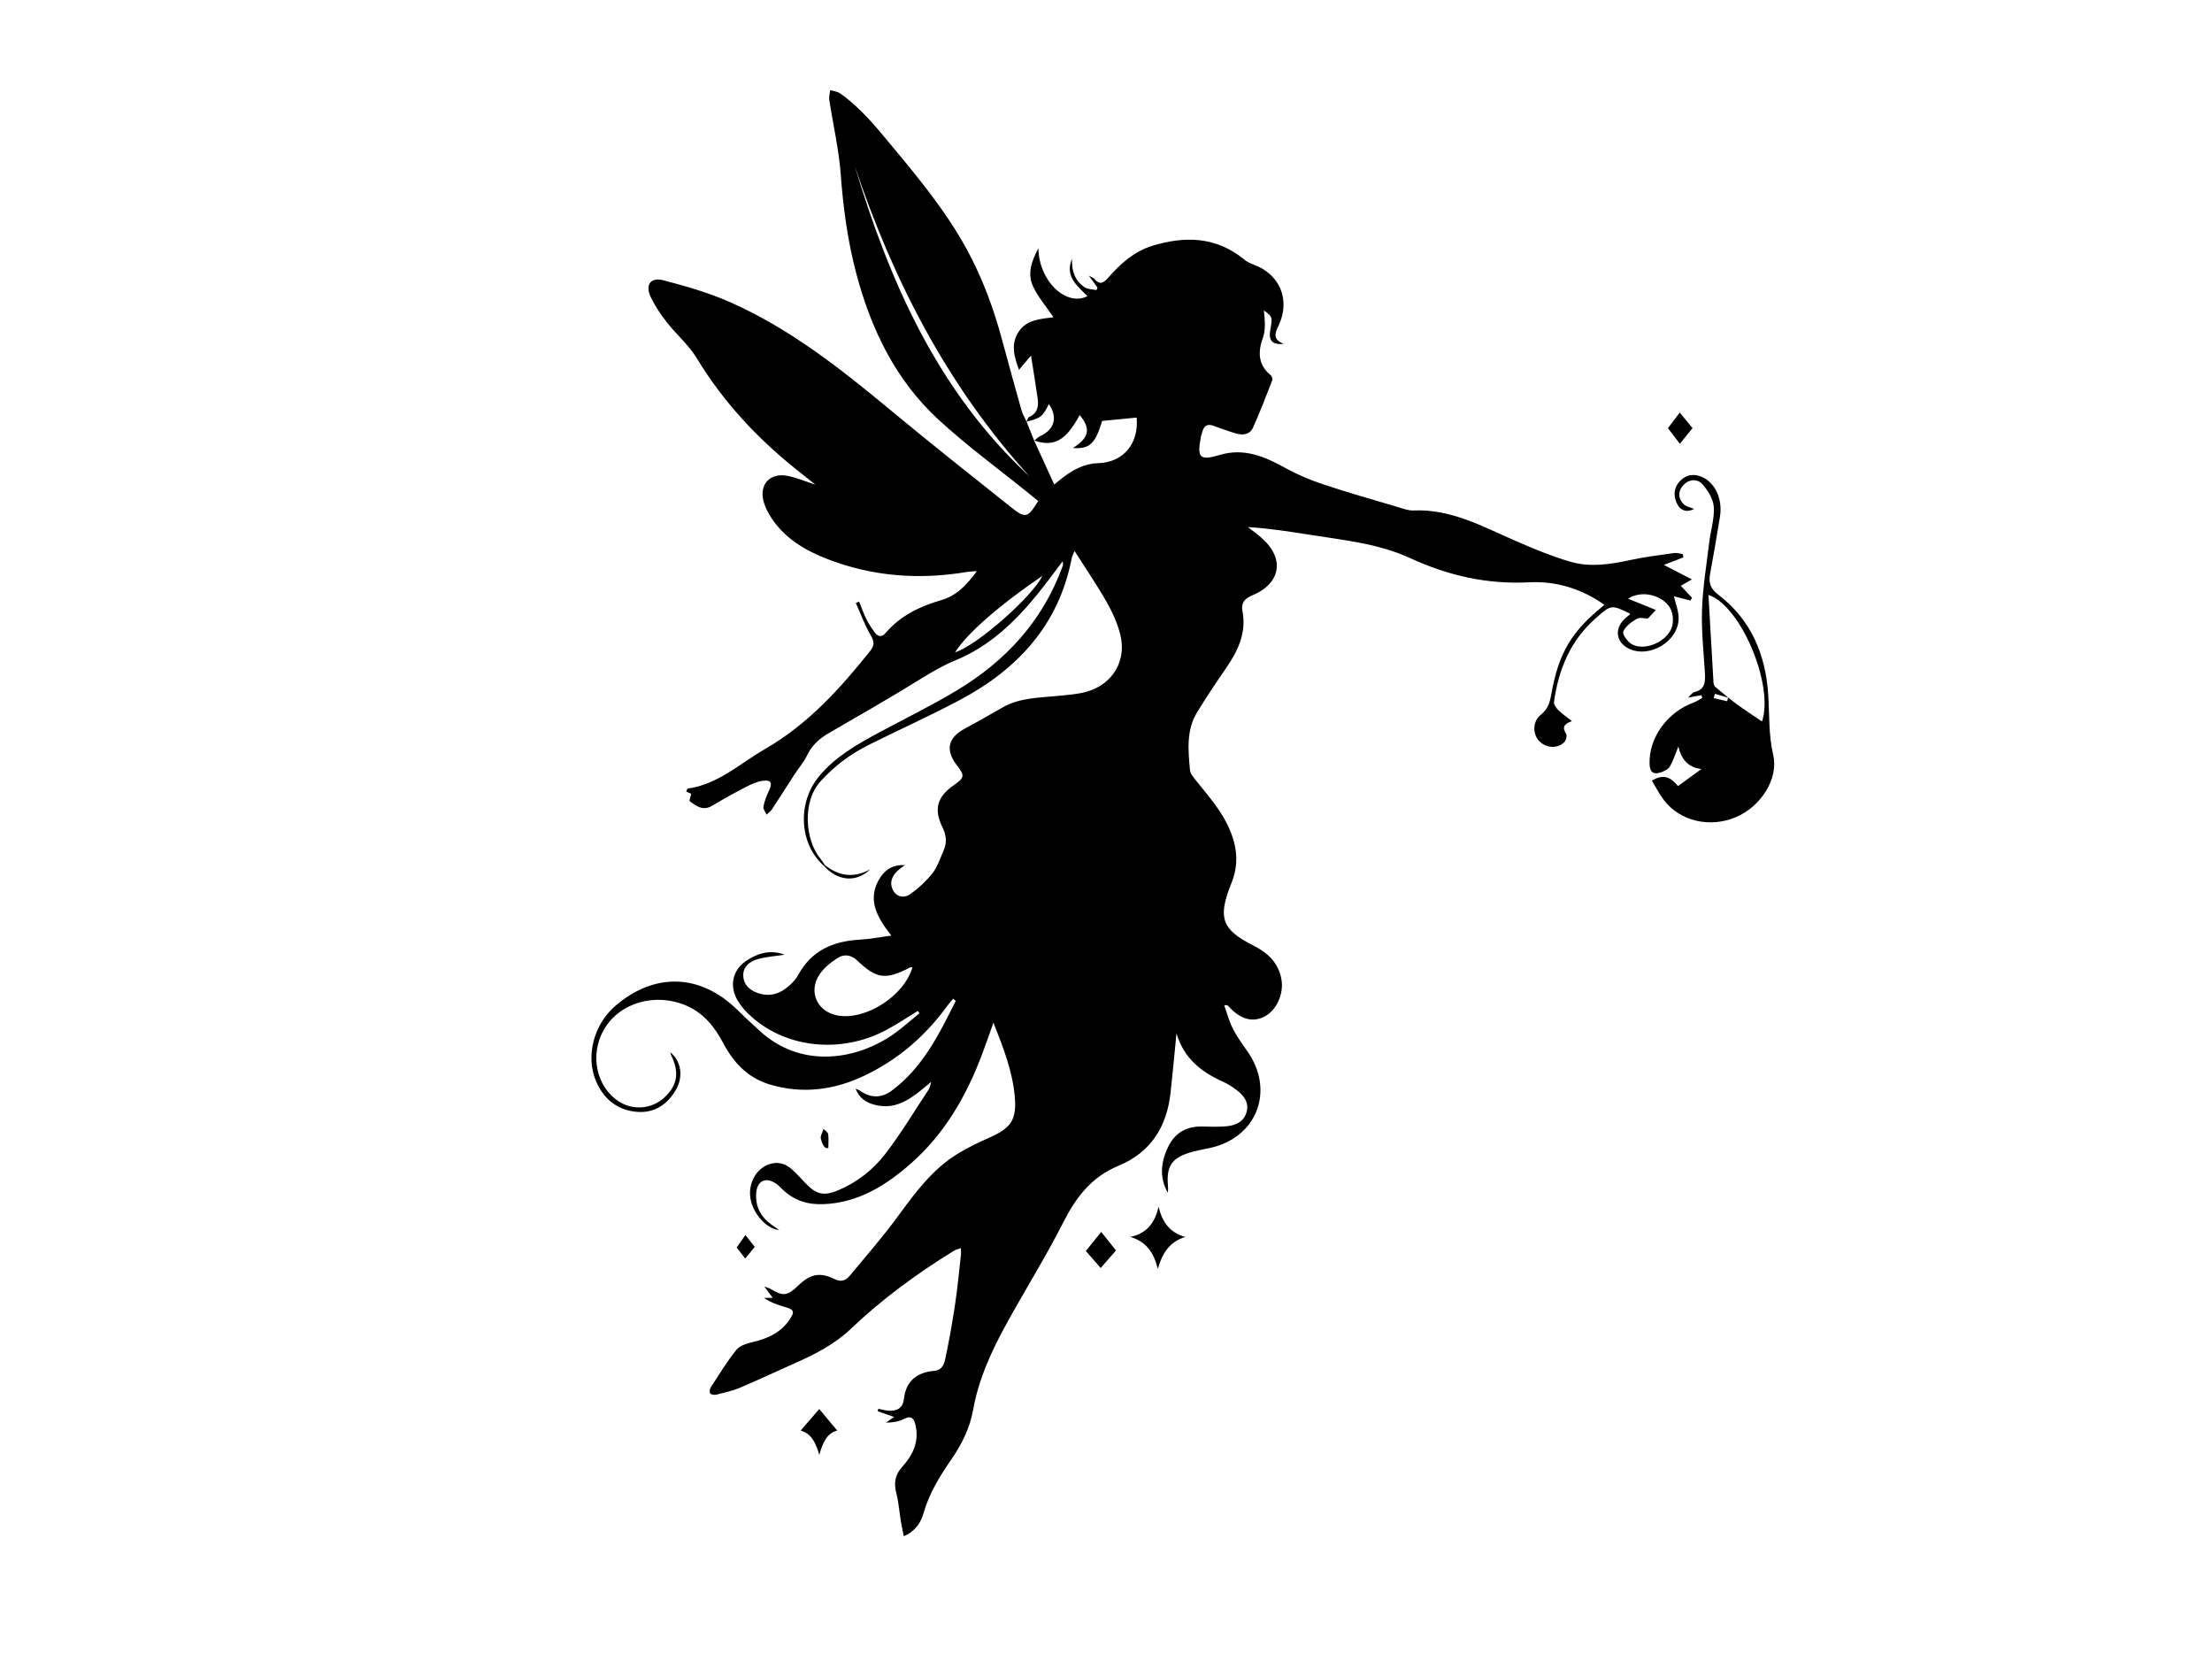 <?xml version="1.0" encoding="UTF-8"?><svg id="a" xmlns="http://www.w3.org/2000/svg" viewBox="0 0 800 600.7"><path d="M298.09,313.21c-9.03-7.84-9.85-22.8-1.94-32.4,5.85-7.1,13.6-11.52,21.51-15.78,9.51-5.11,19.23-9.86,28.46-15.41,17.63-10.61,30.97-25.08,38.13-44.72,.19-.52,.36-1.04,.04-1.89-2.99,3.92-5.88,7.92-8.99,11.74-8.19,10.1-17.47,18.99-29.68,24-4.5,1.85-8.54,4.2-12.64,6.75-10.92,6.78-22.1,13.15-33.22,19.6-3.37,1.95-6.07,4.33-7.81,7.95-1.23,2.56-3.17,4.77-4.73,7.17-2.68,4.12-5.28,8.28-7.99,12.38-.51,.77-1.32,1.33-1.99,1.99-.41-.98-1.31-2.04-1.14-2.91,.39-1.99,1.14-3.94,2.02-5.78,1.32-2.76,.79-3.96-2.23-3.56-2.08,.28-4.14,1.22-6.04,2.2-4.18,2.16-8.3,4.44-12.33,6.85-3.27,1.95-5.66,.12-8.03-1.63-.32-.23,.29-1.71,.49-2.72-.2-.09-.96-.43-1.81-.81,.27-.53,.39-1.04,.58-1.07,10.97-1.55,18.85-9.05,27.93-14.3,15.46-8.92,27.12-21.77,38.05-35.49,1.65-2.08,1.46-3.46,.14-5.71-2.15-3.66-3.6-7.72-5.35-11.61l1.19-.52c.86,2.13,1.61,4.33,2.63,6.38,.86,1.73,1.96,3.36,3.13,4.91,1.08,1.43,2.46,1.67,3.75,.15,5.35-6.3,12.44-9.71,20.15-11.94,5.54-1.61,9.17-5.37,12.92-10.51-1.7,.14-2.74,.16-3.75,.33-17.24,2.88-34.12,1.61-50.46-4.75-7.8-3.04-14.93-7.24-19.79-14.35-1.4-2.04-2.63-4.39-3.21-6.77-1.44-5.89,2.47-10.03,8.51-8.94,3.33,.6,6.52,2,10.3,3.21-2.41-1.92-4.49-3.57-6.56-5.22-14.4-11.48-26.77-24.7-36.37-40.55-2.87-4.74-7.32-8.51-10.79-12.93-2.18-2.78-4.2-5.78-5.74-8.95-2.21-4.54-.24-7.48,4.53-6.24,8.18,2.13,16.41,4.51,24.12,7.92,21.65,9.57,40.03,24.13,58.11,39.12,14.32,11.87,28.89,23.44,43.45,35.01,5.27,4.19,6.04,3.89,9.85-2.24-1.16-.93-2.36-1.9-3.57-2.88-10.88-8.81-22.25-17.09-32.52-26.56-15.47-14.25-24.34-32.58-29.69-52.73-3.13-11.81-4.76-23.8-5.65-35.99-.66-9.01-2.77-17.91-4.14-26.87-.18-1.15,.22-2.38,.34-3.57,1.22,.39,2.62,.51,3.62,1.22,7.58,5.37,13.31,12.53,19.19,19.61,9.7,11.67,19.28,23.38,26.59,36.78,5.71,10.46,9.76,21.52,12.83,32.98,2.26,8.43,4.59,16.84,6.96,25.23,.4,1.41,1.2,2.71,1.81,4.06,.92,2.3,1.84,4.59,2.76,6.89,2.36,5.14,4.71,10.28,7.27,15.87,1.61-1.31,2.45-2.05,3.35-2.71,3.73-2.78,7.68-4.89,12.54-5.02,9.07-.24,14.74-7.04,13.91-16.48-4.14,.4-8.29,.8-12.47,1.21-2.56,8.37-4.55,10.21-10.6,9.8,5.91-3.72,6.58-6.96,2.46-11.93-4.93,9.21-9.24,11.64-16.41,9.24,.68-.53,1.29-1.23,2.05-1.58,5.28-2.41,6.51-6.77,3.23-11.64-2.29,4.57-2.99,5.13-8.1,6.37,.31-.59,.48-1.49,.96-1.7,3.2-1.4,3.45-4.05,3.04-6.93-.7-4.9-1.51-9.78-2.37-15.25-1.41,1.67-2.74,3.25-4.34,5.14-1.73-4.68-3.1-9.29-.13-13.77,2.97-4.49,8.12-4.62,12.6-5.24-2.58-3.81-5.59-7.26-7.43-11.25-2-4.34-.68-8.81,1.97-13.69,.18,11.9,10.07,21.23,17.77,17.31-3.79-3.73-8.29-7.2-5.61-13.51-.16,4.21,.95,7.94,4.61,10.33,1.14,.75,2.81,.68,4.24,.99l.36-.9c-.84-1.16-1.68-2.31-3.12-4.31,1.24,.69,1.75,.82,2.01,1.14,1.88,2.39,3.36,1.46,4.97-.39,4.43-5.08,9.39-9.53,16-11.56,11.82-3.62,23.11-3.32,33.2,4.96,.95,.78,2.13,1.38,3.3,1.8,9.56,3.44,13.5,12.71,9.19,21.99-1.19,2.55-2.52,4.94,1.77,6.7-4.25,.45-5.52-1.26-4.79-5.22,.81-4.44,.79-4.53-2.33-6.87,.14,2.01,.37,3.62,.33,5.22-.04,1.48-.12,3.04-.62,4.41-1.89,5.17-1.99,9.88,2.68,13.76,.44,.36,.84,1.33,.66,1.79-2.24,5.75-4.45,11.52-6.97,17.15-1.16,2.59-3.71,2.93-6.24,2.17-2.75-.82-5.44-1.82-8.14-2.79-2.06-.75-3.32-.06-3.92,2-.19,.66-.44,1.31-.57,1.98-1.48,7.59-.45,8.76,6.75,6.6,8.91-2.67,16.35,.58,23.87,4.74,4.37,2.42,9.08,4.37,13.83,5.95,8.82,2.94,17.78,5.47,26.7,8.12,1.87,.55,3.82,1.33,5.7,1.25,13.49-.59,24.85,5.72,36.62,10.86,6.61,2.89,13.32,5.69,20.23,7.7,7.07,2.06,14.32,.94,21.48-.61,5.25-1.14,10.6-1.79,15.93-2.55,1.02-.14,2.11,.23,3.17,.37,.07,.4,.15,.79,.22,1.19-2.44,.94-4.89,1.89-7.08,2.73,3.17,1.64,6.3,3.25,10.15,5.24-1.96,1.13-2.97,1.72-4.01,2.32l4.06,4.34-.59,.98c-1.99-.51-3.98-1.02-5.96-1.53,.6,2.61,1.66,5.19,1.7,7.79,.12,8.39-10.5,14.82-18.03,11.12-4.47-2.19-5.27-6.9-1.77-10.46,.7-.72,1.51-1.33,2.27-1.99-.09-.11-.14-.24-.23-.29-6.68-3.2-6.66-3.17-12.37,1.89-9.08,8.04-13.34,18.48-14.95,30.19-.12,.9,.81,2.15,1.58,2.91,1.32,1.31,2.89,2.37,4.9,3.96-3.14,1.12-3.5,2.47-2.09,4.62,.41,.62-.04,2.38-.69,3.02-2.45,2.43-6.52,2.16-8.99-.35-2.48-2.52-2.52-7.17,.52-9.56,2.56-2.01,3.25-4.42,3.77-7.32,2.72-15.21,7.36-22.91,19.26-32.44-8.18-5.77-17.4-8.67-27.34-8.15-15.19,.8-29.3-2.46-43.05-8.79-11.48-5.29-24.12-6.47-36.48-8.44-7.23-1.15-14.46-2.29-22.09-2.74,1.56,1.22,3.17,2.38,4.67,3.67,8.82,7.51,7.43,16.72-3.27,21.1-2.71,1.11-3.9,2.87-3.38,5.57,1.55,8.02-1.7,14.55-6.04,20.86-3.58,5.2-7.12,10.44-10.39,15.83-3.93,6.49-3.18,13.73-2.54,20.82,.13,1.42,1.4,2.83,2.39,4.05,5.49,6.79,11.29,13.33,13.57,22.12,1.29,4.99,1.01,9.77-.88,14.51-.17,.43-.34,.85-.51,1.28-4.49,11.64-2.89,15.84,8.34,21.49,5.18,2.61,9.07,6.19,10.16,12.19,.95,5.27-1.75,11.28-6.16,13.54-4.36,2.23-8.83,.92-13.02-3.82-.21-.24-.49-.41-1.51-.32,1.01,2.82,1.75,5.76,3.09,8.41,1.44,2.85,3.35,5.49,5.2,8.11,10.25,14.47,3.46,31.71-13.89,35.2-2.36,.48-4.75,.91-7.04,1.63-6.32,1.99-8.26,4.98-7.73,11.56,.08,.96,.15,1.92-.05,2.88-3.2-5.7-2.43-11.43,.34-16.93,2.44-4.84,6.63-7.12,12.11-6.98,2.87,.07,5.76,.15,8.61-.08,3.38-.27,6.41-1.54,7.44-5.12,1-3.47-.98-5.98-3.54-7.97-1.53-1.19-3.22-2.25-4.98-3.04-7.7-3.46-14.05-8.23-16.82-17.47-.77,7.72-1.39,14.63-2.15,21.52-1.35,12.28-7.19,21.54-18.81,26.34-9.64,3.98-15.28,11.22-19.88,20.29-6.59,12.99-14.39,25.37-21.36,38.18-5.11,9.4-9.45,19.16-11.35,29.82-1.17,6.57-4.09,12.41-7.84,17.85-4.19,6.07-8.03,12.26-10.09,19.48-.97,3.39-2.85,6.5-7.15,8.36-.4-2.07-.8-3.86-1.09-5.67-.54-3.27-.76-6.61-1.58-9.8-.95-3.65-.58-6.65,2.04-9.55,3.83-4.24,6.26-9.08,4.89-15.08-.55-2.41-1.4-3.75-4.23-2.3-1.88,.96-4.08,1.31-6.49,1.31,.99-.68,1.99-1.36,2.99-2.04-2.08-.72-4.05-1.4-6.01-2.08l.31-.89c1.2,.24,2.38,.6,3.59,.69,3.04,.23,5.26-.89,5.62-4.18,.74-6.59,4.7-9.68,10.97-10.22,3.06-.27,3.67-2.72,4.11-4.83,1.37-6.51,2.52-13.07,3.5-19.64,.86-5.79,1.39-11.62,2.05-17.44,.07-.66,.01-1.33,.01-2.51-1.18,.47-2.03,.66-2.73,1.1-13.22,8.19-25.74,17.3-37.01,28.05-5.94,5.66-13.05,9.29-20.43,12.55-6.62,2.92-13.15,6.03-19.81,8.84-2.72,1.15-5.68,1.78-8.56,2.5-.67,.17-1.8-.02-2.15-.48-.33-.43-.17-1.6,.2-2.17,3-4.61,5.86-9.34,9.3-13.6,1.26-1.56,3.87-2.3,6.01-2.81,5.32-1.27,10.02-3.39,13.18-8.05,2.01-2.97,1.64-3.69-1.8-4.65-2.57-.73-5.1-1.64-7.44-3.24h3.17c-.96-1.29-1.73-2.32-3.05-4.11,1.3,.48,1.79,.58,2.18,.82,4.55,2.77,6.2,2.61,9.97-1.07,4.29-4.18,7.9-5.1,13.05-2.52,2.57,1.29,4.26,.6,5.72-1.15,5.93-7.13,12.04-14.15,17.51-21.63,6.28-8.58,12.53-17.08,21.82-22.66,3.53-2.12,7.27-3.93,11.05-5.59,7.98-3.51,10.08-6.49,9.26-15.17-.84-8.98-4.07-17.32-7.69-26.45-1.63,4.53-2.9,8.26-4.3,11.95-5.63,14.8-13.43,28.26-25.41,38.84-9.08,8.02-19.13,14.36-31.82,14.84-5.65,.22-10.65-1.32-14.77-5.36-.82-.8-1.63-1.65-2.59-2.25-3.63-2.29-6.57-.71-6.9,3.53-.39,4.95,1.65,8.68,5.55,11.53,.81,.59,1.66,1.14,2.77,1.91-4.77-.43-9.7-6.18-10.46-11.77-.71-5.24,2.14-10.38,6.69-11.99,3.12-1.1,5.93-.36,8.32,1.78,1.79,1.6,3.41,3.41,5.07,5.16,3.82,3.98,6.61,4.6,11.72,2.44,6.83-2.88,12.61-7.42,17.02-13.15,5.71-7.43,10.55-15.53,15.73-23.36,.34-.51,.41-1.21,.88-2.71-6.39,5.35-12.06,10.49-20.43,8.32-2.97-.77-5.5-2.25-6.96-5.86,.88,.4,1.36,.54,1.75,.81,3.76,2.71,7.73,2.6,11.25,0,11.29-8.34,17.25-20.49,23.26-32.55l-.92-.77c-.71,.85-1.47,1.67-2.12,2.56-7.99,11-18.02,19.64-30.32,25.41-10.85,5.09-22.18,6.54-33.87,3.05-7.9-2.36-13.06-7.79-16.81-14.87-3.06-5.78-6.93-10.79-13.19-13.56-11.19-4.96-24.29-1.29-29.99,8.54-5.25,9.05-2.84,20.72,5.39,26.04,5.08,3.28,11.79,2.75,16.28-1.3,4.9-4.42,5.71-9.27,2.6-15.44-.14-.27-.17-.6-.29-1.02,3.92,2.97,4.82,8.79,2.03,13.55-3.16,5.39-7.89,8.5-14.22,7.94-7-.62-11.92-4.65-14.65-11.04-3.88-9.06-.84-20.57,6.95-27.26,14.23-12.23,30.78-11.68,44.15,1.44,2.7,2.65,5.48,5.23,8.29,7.77,14.37,13.01,33.02,10.5,46.06,2.42,4.12-2.55,7.71-5.95,11.54-8.96-.21-.28-.42-.57-.64-.85-3.65,2.23-7.22,4.62-10.98,6.66-16.9,9.22-37.71,6.8-50.54-5.85-1.38-1.36-2.63-2.91-3.62-4.57-3.07-5.16-1.95-10.93,2.99-14.29,4.3-2.92,9.02-4.22,13.98-2.27-3.26,.51-6.69,.69-9.89,1.64-2.81,.83-5.29,2.75-5.04,6.18,.23,3.21,2.42,5.06,5.36,6.06,4.56,1.55,8.35,.02,11.66-3.07,1.08-1.01,2.11-2.17,2.81-3.46,4.78-8.83,12.56-12.26,22.15-12.79,3.6-.2,7.17-.91,11.57-1.49-5.51-6.93-9.01-13.52-3.85-21.27,1.99-2.99,5.1-4.46,8.72-4.21-1.24,1-2.4,1.71-3.26,2.68-1.76,1.98-2.27,4.37-.85,6.68,1.5,2.44,4.21,2.48,6.09,1.12,3-2.16,5.83-4.75,8.1-7.66,1.79-2.29,2.67-5.31,3.9-8.02,1.33-2.91,1.05-5.63-.4-8.56-3.2-6.47-1.85-11,4.08-15.12,3.98-2.77,4.08-3.43,1.1-7.31-4.2-5.46-3.14-9.93,2.95-13.18,4.64-2.47,9.18-5.13,13.76-7.71,6.25-3.53,13.23-3.43,20.06-4.13,3.41-.35,6.9-.58,10.18-1.49,9.48-2.64,14.63-11.29,12.17-20.82-1.05-4.06-2.83-8.03-4.92-11.68-3.51-6.15-7.53-12.01-11.6-18.4-.39,1.01-.86,1.85-1.03,2.74-4.7,24.14-19.7,40.19-40.7,51.29-10.66,5.63-21.66,10.61-32.46,15.97-6.71,3.33-12.54,7.64-17.68,13.31-6.64,7.31-5.59,21.09-.13,27.83,.64,.8,1.17,1.69,1.76,2.53-.09,.11-.18,.22-.28,.33Zm31.9,36.55c-.35,.05-.7,0-.96,.14-8.65,4.5-12.03,4.12-18.96-2.53-2.29-2.19-4.85-2.43-7.19-.92-2.43,1.56-4.87,3.53-6.46,5.89-4.23,6.25-.89,13.52,6.51,14.87,10.17,1.86,24.15-7.11,27.07-17.45Zm-20.89-289.83c12.68,42.17,30.12,81.65,63.21,112.32-29.62-32.62-49.31-70.84-63.21-112.32Zm279.71,156.57c3.79,1.53,6.92,2.8,10.06,4.07-.93,1-1.84,1.97-2.88,3.1-1.14,0-2.94-.53-4.05,.12-1.93,1.12-4.1,2.7-4.86,4.61-.4,1,1.61,3.77,3.15,4.59,5.02,2.69,13.47-1.35,14.63-6.96,.4-1.95,.13-4.49-.85-6.17-2.61-4.49-10.11-6.72-15.2-3.35Zm-243.4,19.39c8.05-2.5,28.13-20.35,31.56-27.64-15.7,10.7-27.27,20.84-31.56,27.64Z"/><path d="M612.7,184.04c-2.61,1.39-5.03,.69-6.32-2.19-1.3-2.92-.91-5.73,1.29-7.98,2.21-2.27,4.99-2.68,7.93-1.37,4.75,2.11,7.47,7.99,6.45,14.35-1.1,6.91-2.33,13.8-3.57,20.69-.57,3.18,.05,5.29,2.99,7.53,11.8,9,17.09,21.59,18.03,36.09,.47,7.29,.1,14.53,1.8,21.84,2.03,8.73-4.6,18.77-13.55,22.52-9.34,3.92-20.04,1.48-25.9-6.09-1.69-2.18-2.94-4.71-4.42-7.14,4.65-2.86,7.3-.63,9.43,1.96,3.17-2.3,6.18-4.49,8.5-6.17-4.41-.48-7.21-3.07-8.35-8.15-.85,2.08-1.7,4.78-3.04,7.2-.57,1.03-2.07,1.74-3.3,2.16-2.7,.93-3.99-.04-4.08-3.08-.28-9.44,6.39-18.74,16.08-22.22,1.06-.38,2-1.09,2.99-1.65-.12-.32-.23-.64-.35-.96-1.32,.24-2.64,.48-4.83,.88,1.16-1.05,1.62-1.83,2.23-1.97,3.89-.86,4.09-3.64,3.9-6.85-.46-7.67-1.32-15.37-1.05-23.02,.29-8.2,1.65-16.38,2.64-24.55,.51-4.2,1.9-8.42,1.62-12.54-.2-2.87-2.13-5.98-4.13-8.24-1.73-1.96-4.69-1.94-6.79,.24-2.03,2.12-2.1,4.69-.17,6.83,.92,1.01,2.65,1.29,3.96,1.87Zm24.54,76.85c4.44-12.86-7.54-41.84-19.36-45.77,.61,10.67,1.2,21.19,1.83,31.7,.03,.53,.24,1.22,.61,1.54,2.55,2.14,5.1,4.28,7.78,6.25,2.92,2.15,5.98,4.12,9.14,6.28Zm-12.6-7.32l.35-1.28c-1.59-.47-3.19-.93-4.78-1.4-.14,.52-.28,1.04-.42,1.56,1.62,.37,3.23,.74,4.85,1.12Z"/><path d="M428.66,447.3c-5.81,1.79-8.35,6.03-9.92,11.56-1.38-5.6-3.92-9.82-9.94-11.56,6.14-1.33,8.87-5.23,10.23-10.93,1.29,5.43,3.88,9.33,9.64,10.92Z"/><path d="M296.29,509.53c1.91,2.28,4.09,4.89,6.51,7.79-3.88,.96-5.28,4.6-6.5,8.79-1.18-4.12-2.74-7.71-6.74-8.8,2.39-2.76,4.65-5.38,6.73-7.78Z"/><path d="M398.27,445.48c1.61,2.02,3.51,4.41,5.34,6.7-1.62,1.86-3.66,4.19-5.53,6.35-1.59-1.82-3.6-4.12-5.37-6.16,1.77-2.19,3.74-4.63,5.57-6.9Z"/><path d="M612.14,154.79c-1.46,1.8-3.05,3.76-4.6,5.68-1.32-1.73-2.83-3.7-4.31-5.64,1.33-1.76,2.83-3.75,4.26-5.64,1.53,1.84,3.07,3.71,4.65,5.61Z"/><path d="M269.52,455.1c-1.15-1.48-2.11-2.72-3.09-3.99,.95-1.36,1.96-2.81,3.15-4.51,1.13,1.43,2.21,2.79,3.39,4.3-1.09,1.33-2.21,2.69-3.45,4.2Z"/><path d="M298.37,312.88c4.74,3.65,9.83,4.96,16.35,1.51-5.22,4.94-11.81,4.12-16.63-1.18,.09-.11,.19-.22,.28-.33Z"/><path d="M299.58,415.09c-.89,.38-1.88-.19-2.7-3.26-.28-1.04,.61-2.38,.97-3.59,.57,.61,1.52,1.14,1.65,1.83,.26,1.38,.08,2.85,.08,5.02Z"/></svg>